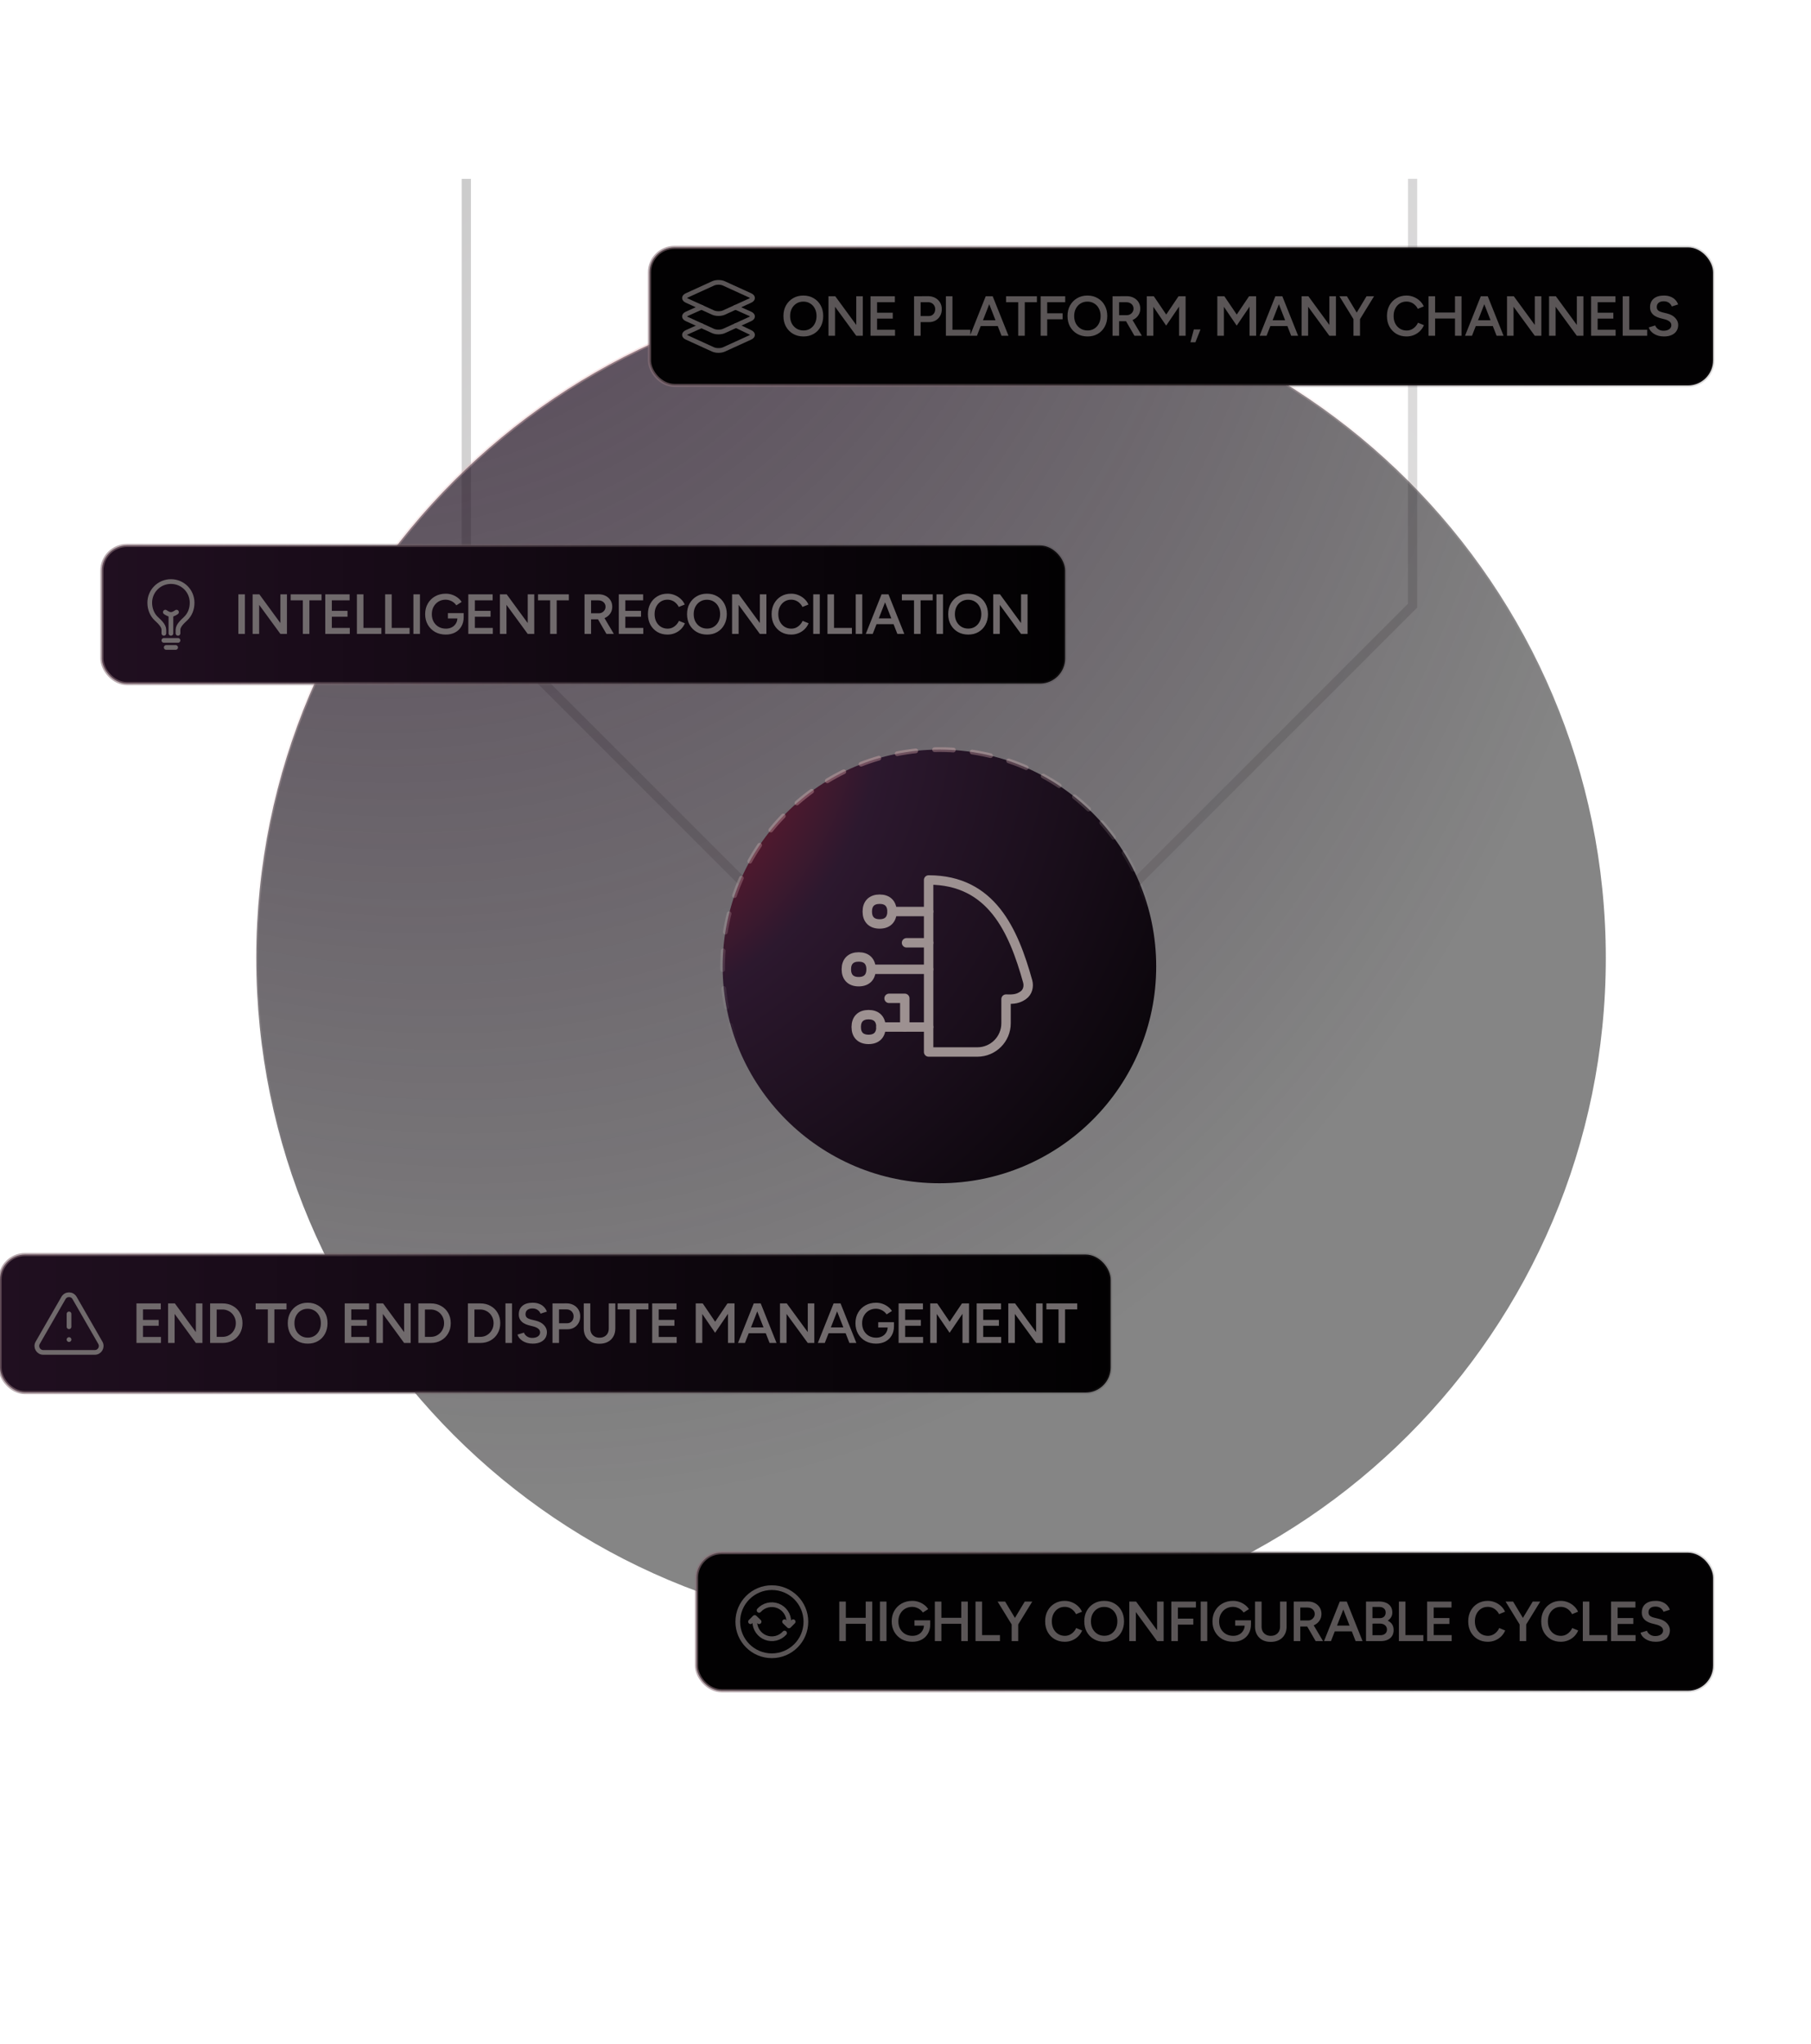 <svg width="327" height="369" viewBox="0 0 327 369" fill="none" xmlns="http://www.w3.org/2000/svg">
<g clip-path="url(#clip0_9915_10440)">
<g opacity="0.3">
<path opacity="0.8" d="M134.251 159.389L84.198 109.336L84.198 32.288" stroke="url(#paint0_linear_9915_10440)" stroke-width="1.665"/>
<path opacity="0.7" d="M204.645 159.749L255.061 109.332L255.061 32.283" stroke="url(#paint1_linear_9915_10440)" stroke-width="1.665"/>
</g>
<rect width="4.4" height="4.4" rx="2.2" transform="matrix(4.37108e-08 -1 -1 -4.3712e-08 87.21 241.131)" fill="#B8B8B8"/>
<g filter="url(#filter0_b_9915_10440)">
<path d="M289.949 172.95C289.949 240.239 235.402 294.787 168.114 294.787C100.826 294.787 46.279 240.239 46.279 172.95C46.279 105.661 100.826 51.113 168.114 51.113C235.402 51.113 289.949 105.661 289.949 172.95Z" fill="url(#paint2_radial_9915_10440)" fill-opacity="0.8" stroke="url(#paint3_radial_9915_10440)" stroke-width="0.56"/>
</g>
<ellipse cx="169.625" cy="174.461" rx="39.143" ry="39.143" fill="url(#paint4_radial_9915_10440)" stroke="url(#paint5_radial_9915_10440)" stroke-width="0.85" stroke-linecap="round" stroke-dasharray="3.4 3.4"/>
<g clip-path="url(#clip1_9915_10440)">
<path d="M181.654 184.729V180.359C183.13 180.421 183.87 180.284 184.759 179.668C185.553 179.117 185.817 178.077 185.557 177.146C183.012 168.048 179.062 158.854 167.675 158.854V189.909H176.475C179.335 189.909 181.654 187.59 181.654 184.729Z" stroke="#9D9191" stroke-width="1.7" stroke-linecap="round" stroke-linejoin="round"/>
<path d="M158.832 166.791C160.26 166.791 161.064 165.987 161.064 164.558C161.064 163.129 160.26 162.326 158.832 162.326C157.403 162.326 156.599 163.129 156.599 164.558C156.599 165.987 157.403 166.791 158.832 166.791Z" stroke="#9D9191" stroke-width="1.7" stroke-linecap="round" stroke-linejoin="round"/>
<path d="M155.051 177.216C156.48 177.216 157.283 176.412 157.283 174.983C157.283 173.554 156.48 172.75 155.051 172.75C153.622 172.75 152.818 173.554 152.818 174.983C152.818 176.412 153.622 177.216 155.051 177.216Z" stroke="#9D9191" stroke-width="1.7" stroke-linecap="round" stroke-linejoin="round"/>
<path d="M156.836 187.633C158.264 187.633 159.068 186.83 159.068 185.401C159.068 183.972 158.264 183.168 156.836 183.168C155.407 183.168 154.603 183.972 154.603 185.401C154.603 186.83 155.407 187.633 156.836 187.633Z" stroke="#9D9191" stroke-width="1.7" stroke-linecap="round" stroke-linejoin="round"/>
<path d="M161.066 164.552H167.675" stroke="#9D9191" stroke-width="1.7" stroke-linecap="round" stroke-linejoin="round"/>
<path d="M163.686 170.195H167.674" stroke="#9D9191" stroke-width="1.7" stroke-linecap="round" stroke-linejoin="round"/>
<path d="M163.371 185.406V180.223H160.534" stroke="#9D9191" stroke-width="1.7" stroke-linecap="round" stroke-linejoin="round"/>
<path d="M159.071 185.403H167.674" stroke="#9D9191" stroke-width="1.7" stroke-linecap="round" stroke-linejoin="round"/>
<path d="M157.285 174.983H167.675" stroke="#9D9191" stroke-width="1.7" stroke-linecap="round" stroke-linejoin="round"/>
</g>
<rect x="18.399" y="98.47" width="173.924" height="24.928" rx="4.532" fill="url(#paint6_linear_9915_10440)"/>
<rect x="18.399" y="98.47" width="173.924" height="24.928" rx="4.532" stroke="url(#paint7_linear_9915_10440)" stroke-opacity="0.6" stroke-width="0.567"/>
<g clip-path="url(#clip2_9915_10440)">
<path d="M32.138 114.332V113.695C32.138 112.925 32.975 112.196 33.519 111.677C34.285 110.944 34.687 109.961 34.687 108.809C34.687 106.684 32.995 104.984 30.863 104.984C30.361 104.983 29.863 105.081 29.398 105.273C28.934 105.464 28.512 105.746 28.156 106.101C27.801 106.457 27.519 106.879 27.327 107.343C27.136 107.808 27.038 108.306 27.039 108.809C27.039 109.92 27.459 110.97 28.208 111.677C28.748 112.187 29.589 112.917 29.589 113.695V114.332" stroke="#706A6C" stroke-width="0.85" stroke-linecap="round" stroke-linejoin="round"/>
<path d="M30.013 116.88H31.713" stroke="#706A6C" stroke-width="0.85" stroke-linecap="round" stroke-linejoin="round"/>
<path d="M29.588 115.605H32.138" stroke="#706A6C" stroke-width="0.85" stroke-linecap="round" stroke-linejoin="round"/>
<path d="M30.863 114.334V110.935" stroke="#706A6C" stroke-width="0.85" stroke-linecap="round" stroke-linejoin="round"/>
<path d="M31.872 110.507C31.872 110.507 31.301 110.932 30.863 110.932C30.425 110.932 29.854 110.507 29.854 110.507" stroke="#706A6C" stroke-width="0.85" stroke-linecap="round" stroke-linejoin="round"/>
</g>
<path d="M43.04 114.434V107.295H44.223V114.434H43.04ZM50.629 114.434L45.887 107.948L46.836 107.295L51.568 113.761L50.629 114.434ZM45.612 114.434V107.295H46.836L46.795 108.315V114.434H45.612ZM50.629 114.434V107.295H51.812V114.434H50.629ZM54.682 114.434V107.887H55.865V114.434H54.682ZM52.489 108.376V107.295H58.057V108.376H52.489ZM58.733 114.434V107.295H59.916V114.434H58.733ZM59.671 114.434V113.353H63.159V114.434H59.671ZM59.671 111.334V110.273H62.751V111.334H59.671ZM59.671 108.376V107.295H63.128V108.376H59.671ZM64.442 114.434V107.295H65.625V114.434H64.442ZM65.268 114.434V113.353H68.858V114.434H65.268ZM69.544 114.434V107.295H70.727V114.434H69.544ZM70.37 114.434V113.353H73.959V114.434H70.37ZM74.645 114.434V107.295H75.828V114.434H74.645ZM80.491 114.556C79.77 114.556 79.128 114.4 78.563 114.087C78.006 113.767 77.567 113.332 77.248 112.782C76.928 112.224 76.769 111.588 76.769 110.875C76.769 110.147 76.928 109.508 77.248 108.958C77.567 108.4 78.006 107.965 78.563 107.652C79.128 107.333 79.77 107.173 80.491 107.173C80.906 107.173 81.293 107.238 81.653 107.367C82.02 107.496 82.35 107.673 82.642 107.897C82.935 108.115 83.173 108.369 83.356 108.662L82.398 109.274C82.269 109.076 82.102 108.9 81.898 108.743C81.694 108.587 81.47 108.468 81.225 108.386C80.987 108.298 80.742 108.254 80.491 108.254C80.001 108.254 79.566 108.366 79.186 108.59C78.812 108.815 78.516 109.124 78.298 109.518C78.081 109.906 77.972 110.358 77.972 110.875C77.972 111.378 78.077 111.826 78.288 112.221C78.506 112.615 78.805 112.924 79.186 113.149C79.573 113.373 80.018 113.485 80.521 113.485C80.916 113.485 81.269 113.404 81.582 113.24C81.895 113.077 82.139 112.85 82.316 112.557C82.5 112.265 82.591 111.928 82.591 111.548L83.723 111.405C83.723 112.051 83.584 112.612 83.305 113.088C83.033 113.557 82.653 113.92 82.163 114.179C81.68 114.43 81.123 114.556 80.491 114.556ZM80.878 111.639V110.681H83.723V111.476L83.091 111.639H80.878ZM84.56 114.434V107.295H85.743V114.434H84.56ZM85.498 114.434V113.353H88.985V114.434H85.498ZM85.498 111.334V110.273H88.577V111.334H85.498ZM85.498 108.376V107.295H88.955V108.376H85.498ZM95.286 114.434L90.544 107.948L91.492 107.295L96.224 113.761L95.286 114.434ZM90.269 114.434V107.295H91.492L91.452 108.315V114.434H90.269ZM95.286 114.434V107.295H96.469V114.434H95.286ZM99.338 114.434V107.887H100.521V114.434H99.338ZM97.146 108.376V107.295H102.714V108.376H97.146ZM106.614 111.803V110.711H108.113C108.344 110.711 108.548 110.66 108.725 110.559C108.909 110.457 109.055 110.317 109.164 110.14C109.279 109.964 109.337 109.763 109.337 109.539C109.337 109.199 109.215 108.92 108.97 108.703C108.725 108.485 108.409 108.376 108.021 108.376H106.614V107.295L108.062 107.285C108.552 107.278 108.983 107.373 109.357 107.571C109.731 107.761 110.024 108.026 110.234 108.366C110.445 108.706 110.55 109.097 110.55 109.539C110.55 109.981 110.438 110.372 110.214 110.711C109.996 111.051 109.694 111.32 109.306 111.517C108.919 111.707 108.48 111.803 107.991 111.803H106.614ZM105.543 114.434V107.295H106.726V114.434H105.543ZM109.5 114.434L107.828 111.537L108.746 110.905L110.836 114.434H109.5ZM111.731 114.434V107.295H112.913V114.434H111.731ZM112.669 114.434V113.353H116.156V114.434H112.669ZM112.669 111.334V110.273H115.748V111.334H112.669ZM112.669 108.376V107.295H116.126V108.376H112.669ZM120.529 114.556C119.843 114.556 119.231 114.4 118.694 114.087C118.164 113.767 117.745 113.332 117.44 112.782C117.14 112.224 116.991 111.585 116.991 110.864C116.991 110.144 117.14 109.508 117.44 108.958C117.745 108.4 118.164 107.965 118.694 107.652C119.224 107.333 119.833 107.173 120.519 107.173C120.982 107.173 121.417 107.258 121.825 107.428C122.232 107.591 122.593 107.819 122.905 108.111C123.225 108.403 123.47 108.743 123.64 109.131L122.559 109.569C122.436 109.311 122.27 109.083 122.059 108.886C121.855 108.682 121.621 108.526 121.355 108.417C121.09 108.308 120.812 108.254 120.519 108.254C120.071 108.254 119.669 108.366 119.316 108.59C118.969 108.815 118.694 109.124 118.49 109.518C118.293 109.906 118.194 110.355 118.194 110.864C118.194 111.374 118.293 111.826 118.49 112.221C118.694 112.615 118.973 112.924 119.326 113.149C119.686 113.373 120.094 113.485 120.55 113.485C120.849 113.485 121.128 113.427 121.386 113.312C121.651 113.189 121.886 113.023 122.09 112.812C122.3 112.601 122.467 112.357 122.589 112.078L123.67 112.516C123.5 112.918 123.259 113.274 122.946 113.587C122.634 113.893 122.27 114.131 121.855 114.301C121.44 114.471 120.999 114.556 120.529 114.556ZM127.674 114.556C126.967 114.556 126.342 114.4 125.798 114.087C125.254 113.774 124.826 113.339 124.513 112.782C124.207 112.224 124.054 111.585 124.054 110.864C124.054 110.144 124.207 109.508 124.513 108.958C124.826 108.4 125.251 107.965 125.788 107.652C126.325 107.333 126.944 107.173 127.644 107.173C128.351 107.173 128.973 107.333 129.51 107.652C130.054 107.965 130.475 108.4 130.774 108.958C131.08 109.508 131.233 110.144 131.233 110.864C131.233 111.585 131.08 112.224 130.774 112.782C130.475 113.339 130.057 113.774 129.52 114.087C128.99 114.4 128.375 114.556 127.674 114.556ZM127.674 113.475C128.137 113.475 128.545 113.363 128.898 113.139C129.252 112.914 129.527 112.608 129.724 112.221C129.928 111.826 130.03 111.374 130.03 110.864C130.03 110.361 129.928 109.913 129.724 109.518C129.52 109.124 129.238 108.818 128.878 108.601C128.524 108.376 128.113 108.264 127.644 108.264C127.182 108.264 126.77 108.376 126.41 108.601C126.056 108.818 125.774 109.124 125.564 109.518C125.36 109.906 125.258 110.355 125.258 110.864C125.258 111.374 125.36 111.826 125.564 112.221C125.774 112.608 126.06 112.914 126.42 113.139C126.787 113.363 127.205 113.475 127.674 113.475ZM137.201 114.434L132.459 107.948L133.408 107.295L138.139 113.761L137.201 114.434ZM132.184 114.434V107.295H133.408L133.367 108.315V114.434H132.184ZM137.201 114.434V107.295H138.384V114.434H137.201ZM142.865 114.556C142.178 114.556 141.566 114.4 141.029 114.087C140.499 113.767 140.081 113.332 139.775 112.782C139.476 112.224 139.326 111.585 139.326 110.864C139.326 110.144 139.476 109.508 139.775 108.958C140.081 108.4 140.499 107.965 141.029 107.652C141.56 107.333 142.168 107.173 142.855 107.173C143.317 107.173 143.752 107.258 144.16 107.428C144.568 107.591 144.928 107.819 145.241 108.111C145.56 108.403 145.805 108.743 145.975 109.131L144.894 109.569C144.772 109.311 144.605 109.083 144.394 108.886C144.191 108.682 143.956 108.526 143.691 108.417C143.426 108.308 143.147 108.254 142.855 108.254C142.406 108.254 142.005 108.366 141.651 108.59C141.305 108.815 141.029 109.124 140.825 109.518C140.628 109.906 140.53 110.355 140.53 110.864C140.53 111.374 140.628 111.826 140.825 112.221C141.029 112.615 141.308 112.924 141.662 113.149C142.022 113.373 142.43 113.485 142.885 113.485C143.184 113.485 143.463 113.427 143.721 113.312C143.987 113.189 144.221 113.023 144.425 112.812C144.636 112.601 144.802 112.357 144.925 112.078L146.006 112.516C145.836 112.918 145.594 113.274 145.282 113.587C144.969 113.893 144.605 114.131 144.191 114.301C143.776 114.471 143.334 114.556 142.865 114.556ZM146.838 114.434V107.295H148.021V114.434H146.838ZM149.411 114.434V107.295H150.593V114.434H149.411ZM150.237 114.434V113.353H153.826V114.434H150.237ZM154.512 114.434V107.295H155.695V114.434H154.512ZM162.03 114.434L159.246 107.295H160.429L163.284 114.434H162.03ZM156.33 114.434L159.175 107.295H160.368L157.584 114.434H156.33ZM157.665 112.68V111.629H161.938V112.68H157.665ZM165.039 114.434V107.887H166.222V114.434H165.039ZM162.846 108.376V107.295H168.414V108.376H162.846ZM169.09 114.434V107.295H170.273V114.434H169.09ZM174.833 114.556C174.126 114.556 173.501 114.4 172.957 114.087C172.413 113.774 171.985 113.339 171.672 112.782C171.366 112.224 171.213 111.585 171.213 110.864C171.213 110.144 171.366 109.508 171.672 108.958C171.985 108.4 172.41 107.965 172.947 107.652C173.484 107.333 174.103 107.173 174.803 107.173C175.51 107.173 176.132 107.333 176.669 107.652C177.213 107.965 177.634 108.4 177.933 108.958C178.239 109.508 178.392 110.144 178.392 110.864C178.392 111.585 178.239 112.224 177.933 112.782C177.634 113.339 177.216 113.774 176.679 114.087C176.149 114.4 175.534 114.556 174.833 114.556ZM174.833 113.475C175.296 113.475 175.704 113.363 176.057 113.139C176.411 112.914 176.686 112.608 176.883 112.221C177.087 111.826 177.189 111.374 177.189 110.864C177.189 110.361 177.087 109.913 176.883 109.518C176.679 109.124 176.397 108.818 176.037 108.601C175.683 108.376 175.272 108.264 174.803 108.264C174.34 108.264 173.929 108.376 173.569 108.601C173.215 108.818 172.933 109.124 172.722 109.518C172.518 109.906 172.417 110.355 172.417 110.864C172.417 111.374 172.518 111.826 172.722 112.221C172.933 112.608 173.219 112.914 173.579 113.139C173.946 113.363 174.364 113.475 174.833 113.475ZM184.36 114.434L179.618 107.948L180.566 107.295L185.298 113.761L184.36 114.434ZM179.343 114.434V107.295H180.566L180.526 108.315V114.434H179.343ZM184.36 114.434V107.295H185.543V114.434H184.36Z" fill="#706A6C"/>
<rect y="226.469" width="200.551" height="24.928" rx="4.532" fill="url(#paint8_linear_9915_10440)"/>
<rect y="226.469" width="200.551" height="24.928" rx="4.532" stroke="url(#paint9_linear_9915_10440)" stroke-opacity="0.6" stroke-width="0.567"/>
<path d="M17.116 244.139H7.81C6.92 244.139 6.363 243.176 6.807 242.405L11.46 234.312C11.905 233.538 13.021 233.538 13.466 234.312L18.12 242.405C18.563 243.176 18.006 244.139 17.116 244.139Z" stroke="#706A6C" stroke-width="0.85" stroke-linecap="round"/>
<path d="M12.463 237.192V239.507" stroke="#706A6C" stroke-width="0.85" stroke-linecap="round"/>
<path d="M12.463 241.824L12.466 241.821" stroke="#706A6C" stroke-width="0.85" stroke-linecap="round" stroke-linejoin="round"/>
<path d="M24.641 242.433V235.295H25.823V242.433H24.641ZM25.579 242.433V241.352H29.066V242.433H25.579ZM25.579 239.333V238.273H28.658V239.333H25.579ZM25.579 236.376V235.295H29.036V236.376H25.579ZM35.367 242.433L30.625 235.947L31.573 235.295L36.305 241.76L35.367 242.433ZM30.35 242.433V235.295H31.573L31.532 236.315V242.433H30.35ZM35.367 242.433V235.295H36.55V242.433H35.367ZM40.184 242.433V241.332C40.517 241.332 40.83 241.271 41.123 241.148C41.415 241.019 41.67 240.842 41.887 240.618C42.105 240.394 42.275 240.132 42.397 239.833C42.52 239.534 42.581 239.211 42.581 238.864C42.581 238.517 42.52 238.194 42.397 237.895C42.275 237.596 42.105 237.334 41.887 237.11C41.67 236.886 41.415 236.712 41.123 236.59C40.83 236.461 40.517 236.396 40.184 236.396V235.295C40.885 235.295 41.503 235.448 42.04 235.754C42.584 236.053 43.009 236.471 43.315 237.008C43.628 237.545 43.784 238.164 43.784 238.864C43.784 239.557 43.628 240.173 43.315 240.71C43.009 241.247 42.584 241.668 42.04 241.974C41.503 242.28 40.885 242.433 40.184 242.433ZM38.706 242.433V241.332H40.184V242.433H38.706ZM37.941 242.433V235.295H39.124V242.433H37.941ZM38.706 236.396V235.295H40.184V236.396H38.706ZM48.358 242.433V235.886H49.541V242.433H48.358ZM46.165 236.376V235.295H51.733V236.376H46.165ZM55.581 242.555C54.873 242.555 54.248 242.399 53.704 242.086C53.16 241.774 52.732 241.339 52.419 240.781C52.113 240.224 51.96 239.585 51.96 238.864C51.96 238.143 52.113 237.508 52.419 236.957C52.732 236.4 53.157 235.964 53.694 235.652C54.231 235.332 54.85 235.172 55.55 235.172C56.257 235.172 56.879 235.332 57.416 235.652C57.96 235.964 58.381 236.4 58.681 236.957C58.986 237.508 59.139 238.143 59.139 238.864C59.139 239.585 58.986 240.224 58.681 240.781C58.381 241.339 57.963 241.774 57.426 242.086C56.896 242.399 56.281 242.555 55.581 242.555ZM55.581 241.475C56.043 241.475 56.451 241.362 56.804 241.138C57.158 240.914 57.433 240.608 57.63 240.22C57.834 239.826 57.936 239.374 57.936 238.864C57.936 238.361 57.834 237.912 57.63 237.518C57.426 237.124 57.144 236.818 56.784 236.6C56.43 236.376 56.019 236.264 55.55 236.264C55.088 236.264 54.676 236.376 54.316 236.6C53.962 236.818 53.68 237.124 53.47 237.518C53.266 237.905 53.164 238.354 53.164 238.864C53.164 239.374 53.266 239.826 53.47 240.22C53.68 240.608 53.966 240.914 54.326 241.138C54.693 241.362 55.111 241.475 55.581 241.475ZM62.244 242.433V235.295H63.427V242.433H62.244ZM63.182 242.433V241.352H66.669V242.433H63.182ZM63.182 239.333V238.273H66.261V239.333H63.182ZM63.182 236.376V235.295H66.639V236.376H63.182ZM72.97 242.433L68.228 235.947L69.176 235.295L73.908 241.76L72.97 242.433ZM67.953 242.433V235.295H69.176L69.136 236.315V242.433H67.953ZM72.97 242.433V235.295H74.153V242.433H72.97ZM77.787 242.433V241.332C78.121 241.332 78.433 241.271 78.726 241.148C79.018 241.019 79.273 240.842 79.49 240.618C79.708 240.394 79.878 240.132 80 239.833C80.123 239.534 80.184 239.211 80.184 238.864C80.184 238.517 80.123 238.194 80 237.895C79.878 237.596 79.708 237.334 79.49 237.11C79.273 236.886 79.018 236.712 78.726 236.59C78.433 236.461 78.121 236.396 77.787 236.396V235.295C78.488 235.295 79.106 235.448 79.643 235.754C80.187 236.053 80.612 236.471 80.918 237.008C81.231 237.545 81.387 238.164 81.387 238.864C81.387 239.557 81.231 240.173 80.918 240.71C80.612 241.247 80.187 241.668 79.643 241.974C79.106 242.28 78.488 242.433 77.787 242.433ZM76.309 242.433V241.332H77.787V242.433H76.309ZM75.544 242.433V235.295H76.727V242.433H75.544ZM76.309 236.396V235.295H77.787V236.396H76.309ZM86.726 242.433V241.332C87.059 241.332 87.372 241.271 87.664 241.148C87.956 241.019 88.211 240.842 88.429 240.618C88.646 240.394 88.816 240.132 88.939 239.833C89.061 239.534 89.122 239.211 89.122 238.864C89.122 238.517 89.061 238.194 88.939 237.895C88.816 237.596 88.646 237.334 88.429 237.11C88.211 236.886 87.956 236.712 87.664 236.59C87.372 236.461 87.059 236.396 86.726 236.396V235.295C87.426 235.295 88.045 235.448 88.582 235.754C89.126 236.053 89.55 236.471 89.856 237.008C90.169 237.545 90.326 238.164 90.326 238.864C90.326 239.557 90.169 240.173 89.856 240.71C89.55 241.247 89.126 241.668 88.582 241.974C88.045 242.28 87.426 242.433 86.726 242.433ZM85.247 242.433V241.332H86.726V242.433H85.247ZM84.482 242.433V235.295H85.665V242.433H84.482ZM85.247 236.396V235.295H86.726V236.396H85.247ZM91.267 242.433V235.295H92.45V242.433H91.267ZM96.184 242.555C95.811 242.555 95.467 242.511 95.154 242.423C94.849 242.335 94.577 242.212 94.339 242.056C94.108 241.899 93.914 241.726 93.757 241.536C93.608 241.339 93.502 241.135 93.441 240.924L94.604 240.567C94.692 240.818 94.866 241.039 95.124 241.23C95.382 241.42 95.702 241.519 96.082 241.526C96.524 241.526 96.874 241.434 97.133 241.25C97.391 241.067 97.52 240.825 97.52 240.526C97.52 240.254 97.412 240.033 97.194 239.863C96.976 239.687 96.684 239.551 96.317 239.455L95.44 239.231C95.107 239.143 94.804 239.014 94.532 238.844C94.267 238.674 94.056 238.459 93.9 238.201C93.751 237.943 93.676 237.637 93.676 237.283C93.676 236.617 93.893 236.1 94.329 235.733C94.764 235.359 95.386 235.172 96.195 235.172C96.65 235.172 97.048 235.244 97.388 235.387C97.734 235.523 98.02 235.713 98.244 235.958C98.469 236.196 98.635 236.468 98.744 236.773L97.602 237.141C97.5 236.869 97.323 236.644 97.072 236.468C96.82 236.291 96.507 236.202 96.133 236.202C95.746 236.202 95.44 236.294 95.216 236.478C94.998 236.661 94.889 236.916 94.889 237.243C94.889 237.508 94.974 237.715 95.144 237.865C95.321 238.007 95.559 238.116 95.858 238.191L96.735 238.405C97.374 238.561 97.87 238.83 98.224 239.211C98.578 239.591 98.754 240.013 98.754 240.475C98.754 240.883 98.656 241.243 98.459 241.556C98.261 241.869 97.969 242.114 97.582 242.29C97.201 242.467 96.735 242.555 96.184 242.555ZM100.828 239.965V238.874H102.409C102.748 238.874 103.027 238.759 103.245 238.527C103.462 238.296 103.571 237.997 103.571 237.63C103.571 237.379 103.513 237.161 103.398 236.977C103.289 236.787 103.136 236.637 102.939 236.529C102.742 236.42 102.514 236.369 102.256 236.376H100.828V235.295L102.276 235.285C102.765 235.285 103.197 235.387 103.571 235.591C103.945 235.788 104.237 236.063 104.448 236.417C104.659 236.763 104.764 237.168 104.764 237.63C104.764 238.079 104.666 238.48 104.468 238.833C104.271 239.187 103.996 239.466 103.642 239.67C103.296 239.867 102.891 239.965 102.429 239.965H100.828ZM99.757 242.433V235.295H100.94V242.433H99.757ZM108.229 242.576C107.665 242.576 107.168 242.464 106.74 242.239C106.318 242.008 105.989 241.685 105.751 241.271C105.52 240.856 105.404 240.373 105.404 239.823H106.587C106.587 240.156 106.655 240.448 106.791 240.7C106.934 240.944 107.131 241.138 107.382 241.281C107.634 241.417 107.923 241.485 108.249 241.485C108.582 241.485 108.875 241.417 109.126 241.281C109.385 241.138 109.582 240.944 109.718 240.7C109.854 240.448 109.922 240.156 109.922 239.823H111.104C111.104 240.373 110.986 240.856 110.748 241.271C110.516 241.685 110.183 242.008 109.748 242.239C109.32 242.464 108.813 242.576 108.229 242.576ZM105.404 239.823V235.295H106.587V239.823H105.404ZM109.922 239.823V235.295H111.104V239.823H109.922ZM113.709 242.433V235.886H114.892V242.433H113.709ZM111.517 236.376V235.295H117.085V236.376H111.517ZM117.761 242.433V235.295H118.944V242.433H117.761ZM118.699 242.433V241.352H122.186V242.433H118.699ZM118.699 239.333V238.273H121.778V239.333H118.699ZM118.699 236.376V235.295H122.156V236.376H118.699ZM129.121 240.598L125.715 235.601L126.246 235.407L126.888 235.295L129.723 239.476L129.121 240.598ZM125.624 242.433V235.295H126.806V242.433H125.624ZM129.121 240.598L128.54 239.476L131.355 235.295L132.007 235.407L132.527 235.58L129.121 240.598ZM131.446 242.433V235.295H132.629V242.433H131.446ZM138.957 242.433L136.173 235.295H137.356L140.212 242.433H138.957ZM133.257 242.433L136.102 235.295H137.295L134.511 242.433H133.257ZM134.593 240.679V239.629H138.865V240.679H134.593ZM145.853 242.433L141.111 235.947L142.06 235.295L146.791 241.76L145.853 242.433ZM140.836 242.433V235.295H142.06L142.019 236.315V242.433H140.836ZM145.853 242.433V235.295H147.036V242.433H145.853ZM153.373 242.433L150.589 235.295H151.772L154.627 242.433H153.373ZM147.672 242.433L150.518 235.295H151.711L148.927 242.433H147.672ZM149.008 240.679V239.629H153.281V240.679H149.008ZM158.186 242.555C157.466 242.555 156.823 242.399 156.259 242.086C155.701 241.767 155.263 241.332 154.943 240.781C154.624 240.224 154.464 239.588 154.464 238.874C154.464 238.147 154.624 237.508 154.943 236.957C155.263 236.4 155.701 235.964 156.259 235.652C156.823 235.332 157.466 235.172 158.186 235.172C158.601 235.172 158.988 235.237 159.349 235.366C159.716 235.495 160.046 235.672 160.338 235.896C160.63 236.114 160.868 236.369 161.052 236.661L160.093 237.273C159.964 237.076 159.797 236.899 159.593 236.743C159.39 236.587 159.165 236.468 158.92 236.386C158.683 236.298 158.438 236.253 158.186 236.253C157.697 236.253 157.262 236.366 156.881 236.59C156.507 236.814 156.211 237.124 155.994 237.518C155.776 237.905 155.667 238.357 155.667 238.874C155.667 239.377 155.773 239.826 155.984 240.22C156.201 240.615 156.5 240.924 156.881 241.148C157.268 241.373 157.714 241.485 158.217 241.485C158.611 241.485 158.965 241.403 159.277 241.24C159.59 241.077 159.835 240.849 160.012 240.557C160.195 240.264 160.287 239.928 160.287 239.547L161.419 239.404C161.419 240.05 161.279 240.611 161.001 241.087C160.729 241.556 160.348 241.92 159.859 242.178C159.376 242.43 158.818 242.555 158.186 242.555ZM158.574 239.639V238.68H161.419V239.476L160.787 239.639H158.574ZM162.255 242.433V235.295H163.438V242.433H162.255ZM163.193 242.433V241.352H166.681V242.433H163.193ZM163.193 239.333V238.273H166.273V239.333H163.193ZM163.193 236.376V235.295H166.65V236.376H163.193ZM171.462 240.598L168.056 235.601L168.586 235.407L169.229 235.295L172.064 239.476L171.462 240.598ZM167.964 242.433V235.295H169.147V242.433H167.964ZM171.462 240.598L170.881 239.476L173.695 235.295L174.348 235.407L174.868 235.58L171.462 240.598ZM173.787 242.433V235.295H174.97V242.433H173.787ZM176.352 242.433V235.295H177.535V242.433H176.352ZM177.29 242.433V241.352H180.778V242.433H177.29ZM177.29 239.333V238.273H180.37V239.333H177.29ZM177.29 236.376V235.295H180.747V236.376H177.29ZM187.078 242.433L182.336 235.947L183.285 235.295L188.016 241.76L187.078 242.433ZM182.061 242.433V235.295H183.285L183.244 236.315V242.433H182.061ZM187.078 242.433V235.295H188.261V242.433H187.078ZM191.131 242.433V235.886H192.314V242.433H191.131ZM188.938 236.376V235.295H194.506V236.376H188.938Z" fill="#706A6C"/>
<rect x="117.271" y="44.652" width="192.053" height="24.928" rx="4.532" fill="#020102"/>
<rect x="117.271" y="44.652" width="192.053" height="24.928" rx="4.532" stroke="url(#paint10_linear_9915_10440)" stroke-opacity="0.6" stroke-width="0.567"/>
<g opacity="0.8">
<g clip-path="url(#clip3_9915_10440)">
<path d="M135.458 53.329L130.675 51.148C130.157 50.911 129.308 50.911 128.789 51.148L124.009 53.329C123.446 53.585 123.446 54.004 124.009 54.261L128.749 56.422C129.29 56.669 130.18 56.669 130.721 56.422L135.461 54.261C136.022 54.004 136.022 53.585 135.458 53.329Z" stroke="#706A6C" stroke-width="0.85" stroke-linecap="round" stroke-linejoin="round"/>
<path d="M126.658 58.799L124.009 59.987C123.446 60.244 123.446 60.663 124.009 60.919L128.749 63.081C129.29 63.327 130.18 63.327 130.721 63.081L135.461 60.919C136.024 60.663 136.024 60.244 135.461 59.987L132.901 58.755" stroke="#706A6C" stroke-width="0.85" stroke-linecap="round" stroke-linejoin="round"/>
<path d="M126.659 55.466L124.007 56.656C123.443 56.913 123.443 57.332 124.007 57.588L128.747 59.75C129.287 59.996 130.178 59.996 130.719 59.75L135.458 57.588C136.025 57.332 136.025 56.913 135.462 56.656L132.807 55.466" stroke="#706A6C" stroke-width="0.85" stroke-linecap="round" stroke-linejoin="round"/>
</g>
<path d="M145.083 60.739C144.376 60.739 143.75 60.582 143.206 60.27C142.662 59.957 142.234 59.522 141.921 58.964C141.615 58.407 141.462 57.768 141.462 57.047C141.462 56.326 141.615 55.691 141.921 55.14C142.234 54.583 142.659 54.148 143.196 53.835C143.733 53.515 144.352 53.355 145.052 53.355C145.759 53.355 146.381 53.515 146.918 53.835C147.462 54.148 147.883 54.583 148.183 55.14C148.489 55.691 148.641 56.326 148.641 57.047C148.641 57.768 148.489 58.407 148.183 58.964C147.883 59.522 147.465 59.957 146.928 60.27C146.398 60.582 145.783 60.739 145.083 60.739ZM145.083 59.658C145.545 59.658 145.953 59.545 146.306 59.321C146.66 59.097 146.935 58.791 147.132 58.403C147.336 58.009 147.438 57.557 147.438 57.047C147.438 56.544 147.336 56.095 147.132 55.701C146.928 55.307 146.646 55.001 146.286 54.783C145.932 54.559 145.521 54.447 145.052 54.447C144.59 54.447 144.178 54.559 143.818 54.783C143.465 55.001 143.182 55.307 142.972 55.701C142.768 56.089 142.666 56.537 142.666 57.047C142.666 57.557 142.768 58.009 142.972 58.403C143.182 58.791 143.468 59.097 143.828 59.321C144.195 59.545 144.613 59.658 145.083 59.658ZM154.609 60.616L149.867 54.131L150.816 53.478L155.547 59.943L154.609 60.616ZM149.592 60.616V53.478H150.816L150.775 54.498V60.616H149.592ZM154.609 60.616V53.478H155.792V60.616H154.609ZM157.183 60.616V53.478H158.366V60.616H157.183ZM158.121 60.616V59.535H161.609V60.616H158.121ZM158.121 57.516V56.456H161.201V57.516H158.121ZM158.121 54.559V53.478H161.578V54.559H158.121ZM166.117 58.148V57.057H167.697C168.037 57.057 168.316 56.942 168.534 56.711C168.751 56.479 168.86 56.18 168.86 55.813C168.86 55.562 168.802 55.344 168.687 55.16C168.578 54.97 168.425 54.821 168.228 54.712C168.03 54.603 167.803 54.552 167.544 54.559H166.117V53.478L167.565 53.468C168.054 53.468 168.486 53.57 168.86 53.774C169.234 53.971 169.526 54.246 169.737 54.6C169.948 54.946 170.053 55.351 170.053 55.813C170.053 56.262 169.954 56.663 169.757 57.017C169.56 57.37 169.285 57.649 168.931 57.853C168.585 58.05 168.18 58.148 167.718 58.148H166.117ZM165.046 60.616V53.478H166.229V60.616H165.046ZM170.795 60.616V53.478H171.978V60.616H170.795ZM171.621 60.616V59.535H175.21V60.616H171.621ZM180.842 60.616L178.058 53.478H179.241L182.097 60.616H180.842ZM175.142 60.616L177.987 53.478H179.18L176.396 60.616H175.142ZM176.478 58.862V57.812H180.75V58.862H176.478ZM183.851 60.616V54.069H185.034V60.616H183.851ZM181.658 54.559V53.478H187.226V54.559H181.658ZM187.902 60.616V53.478H189.085V60.616H187.902ZM188.881 57.639V56.558H191.869V57.639H188.881ZM188.881 54.559V53.478H192.338V54.559H188.881ZM196.374 60.739C195.667 60.739 195.042 60.582 194.498 60.27C193.954 59.957 193.526 59.522 193.213 58.964C192.907 58.407 192.754 57.768 192.754 57.047C192.754 56.326 192.907 55.691 193.213 55.14C193.526 54.583 193.951 54.148 194.488 53.835C195.025 53.515 195.643 53.355 196.344 53.355C197.051 53.355 197.673 53.515 198.21 53.835C198.754 54.148 199.175 54.583 199.474 55.14C199.78 55.691 199.933 56.326 199.933 57.047C199.933 57.768 199.78 58.407 199.474 58.964C199.175 59.522 198.757 59.957 198.22 60.27C197.69 60.582 197.075 60.739 196.374 60.739ZM196.374 59.658C196.837 59.658 197.244 59.545 197.598 59.321C197.951 59.097 198.227 58.791 198.424 58.403C198.628 58.009 198.73 57.557 198.73 57.047C198.73 56.544 198.628 56.095 198.424 55.701C198.22 55.307 197.938 55.001 197.578 54.783C197.224 54.559 196.813 54.447 196.344 54.447C195.881 54.447 195.47 54.559 195.11 54.783C194.756 55.001 194.474 55.307 194.263 55.701C194.059 56.089 193.957 56.537 193.957 57.047C193.957 57.557 194.059 58.009 194.263 58.403C194.474 58.791 194.76 59.097 195.12 59.321C195.487 59.545 195.905 59.658 196.374 59.658ZM201.954 57.985V56.894H203.453C203.685 56.894 203.889 56.843 204.065 56.741C204.249 56.639 204.395 56.5 204.504 56.323C204.619 56.146 204.677 55.946 204.677 55.721C204.677 55.382 204.555 55.103 204.31 54.885C204.065 54.668 203.749 54.559 203.362 54.559H201.954V53.478L203.402 53.468C203.892 53.461 204.324 53.556 204.698 53.753C205.071 53.944 205.364 54.209 205.575 54.549C205.785 54.889 205.891 55.279 205.891 55.721C205.891 56.163 205.778 56.554 205.554 56.894C205.337 57.234 205.034 57.503 204.647 57.7C204.259 57.89 203.821 57.985 203.331 57.985H201.954ZM200.884 60.616V53.478H202.067V60.616H200.884ZM204.84 60.616L203.168 57.72L204.086 57.088L206.176 60.616H204.84ZM210.568 58.781L207.162 53.784L207.693 53.59L208.335 53.478L211.17 57.659L210.568 58.781ZM207.071 60.616V53.478H208.254V60.616H207.071ZM210.568 58.781L209.987 57.659L212.802 53.478L213.454 53.59L213.974 53.764L210.568 58.781ZM212.894 60.616V53.478H214.076V60.616H212.894ZM214.949 61.789L215.561 59.474H216.764L215.846 61.789H214.949ZM223.304 58.781L219.898 53.784L220.428 53.59L221.071 53.478L223.906 57.659L223.304 58.781ZM219.806 60.616V53.478H220.989V60.616H219.806ZM223.304 58.781L222.723 57.659L225.537 53.478L226.19 53.59L226.71 53.764L223.304 58.781ZM225.629 60.616V53.478H226.812V60.616H225.629ZM233.14 60.616L230.356 53.478H231.539L234.394 60.616H233.14ZM227.439 60.616L230.285 53.478H231.478L228.694 60.616H227.439ZM228.775 58.862V57.812H233.048V58.862H228.775ZM240.036 60.616L235.294 54.131L236.242 53.478L240.974 59.943L240.036 60.616ZM235.018 60.616V53.478H236.242L236.201 54.498V60.616H235.018ZM240.036 60.616V53.478H241.219V60.616H240.036ZM245.536 57.659L244.445 57.312L246.75 53.478H248.106L245.536 57.659ZM244.384 60.616V57.19H245.567V60.616H244.384ZM244.415 57.659L241.845 53.478H243.201L245.506 57.312L244.415 57.659ZM253.971 60.739C253.284 60.739 252.672 60.582 252.135 60.27C251.605 59.95 251.187 59.515 250.881 58.964C250.582 58.407 250.432 57.768 250.432 57.047C250.432 56.326 250.582 55.691 250.881 55.14C251.187 54.583 251.605 54.148 252.135 53.835C252.665 53.515 253.274 53.355 253.96 53.355C254.423 53.355 254.858 53.441 255.266 53.611C255.674 53.774 256.034 54.001 256.347 54.294C256.666 54.586 256.911 54.926 257.081 55.313L256 55.752C255.878 55.494 255.711 55.266 255.5 55.069C255.296 54.865 255.062 54.708 254.797 54.6C254.532 54.491 254.253 54.437 253.96 54.437C253.512 54.437 253.111 54.549 252.757 54.773C252.41 54.997 252.135 55.307 251.931 55.701C251.734 56.089 251.635 56.537 251.635 57.047C251.635 57.557 251.734 58.009 251.931 58.403C252.135 58.798 252.414 59.107 252.767 59.331C253.128 59.556 253.536 59.668 253.991 59.668C254.29 59.668 254.569 59.61 254.827 59.495C255.092 59.372 255.327 59.206 255.531 58.995C255.742 58.784 255.908 58.539 256.031 58.261L257.111 58.699C256.942 59.1 256.7 59.457 256.387 59.77C256.075 60.076 255.711 60.314 255.296 60.484C254.882 60.654 254.44 60.739 253.971 60.739ZM262.717 60.616V53.478H263.9V60.616H262.717ZM257.944 60.616V53.478H259.127V60.616H257.944ZM258.872 57.496V56.415H263.196V57.496H258.872ZM270.232 60.616L267.448 53.478H268.631L271.487 60.616H270.232ZM264.532 60.616L267.377 53.478H268.57L265.786 60.616H264.532ZM265.868 58.862V57.812H270.14V58.862H265.868ZM277.128 60.616L272.386 54.131L273.335 53.478L278.066 59.943L277.128 60.616ZM272.111 60.616V53.478H273.335L273.294 54.498V60.616H272.111ZM277.128 60.616V53.478H278.311V60.616H277.128ZM284.719 60.616L279.977 54.131L280.926 53.478L285.657 59.943L284.719 60.616ZM279.702 60.616V53.478H280.926L280.885 54.498V60.616H279.702ZM284.719 60.616V53.478H285.902V60.616H284.719ZM287.293 60.616V53.478H288.476V60.616H287.293ZM288.231 60.616V59.535H291.719V60.616H288.231ZM288.231 57.516V56.456H291.311V57.516H288.231ZM288.231 54.559V53.478H291.688V54.559H288.231ZM293.002 60.616V53.478H294.185V60.616H293.002ZM293.828 60.616V59.535H297.418V60.616H293.828ZM300.449 60.739C300.075 60.739 299.732 60.694 299.419 60.606C299.113 60.518 298.841 60.395 298.604 60.239C298.372 60.083 298.179 59.909 298.022 59.719C297.873 59.522 297.767 59.318 297.706 59.107L298.869 58.75C298.957 59.002 299.13 59.222 299.389 59.413C299.647 59.603 299.967 59.702 300.347 59.709C300.789 59.709 301.139 59.617 301.398 59.433C301.656 59.25 301.785 59.008 301.785 58.709C301.785 58.437 301.676 58.216 301.459 58.046C301.241 57.87 300.949 57.734 300.582 57.639L299.705 57.414C299.372 57.326 299.069 57.197 298.797 57.027C298.532 56.857 298.321 56.643 298.165 56.384C298.015 56.126 297.941 55.82 297.941 55.466C297.941 54.8 298.158 54.283 298.593 53.916C299.028 53.542 299.65 53.355 300.459 53.355C300.915 53.355 301.313 53.427 301.653 53.57C301.999 53.706 302.285 53.896 302.509 54.141C302.734 54.379 302.9 54.651 303.009 54.957L301.867 55.324C301.765 55.052 301.588 54.827 301.336 54.651C301.085 54.474 300.772 54.386 300.398 54.386C300.011 54.386 299.705 54.477 299.481 54.661C299.263 54.844 299.154 55.099 299.154 55.426C299.154 55.691 299.239 55.898 299.409 56.048C299.586 56.191 299.824 56.299 300.123 56.374L301 56.588C301.639 56.745 302.135 57.013 302.489 57.394C302.842 57.775 303.019 58.196 303.019 58.658C303.019 59.066 302.92 59.426 302.723 59.739C302.526 60.052 302.234 60.297 301.846 60.473C301.466 60.65 301 60.739 300.449 60.739Z" fill="#706A6C"/>
</g>
<rect x="125.769" y="280.29" width="183.555" height="24.928" rx="4.532" fill="#020102"/>
<rect x="125.769" y="280.29" width="183.555" height="24.928" rx="4.532" stroke="url(#paint11_linear_9915_10440)" stroke-opacity="0.6" stroke-width="0.567"/>
<g opacity="0.8">
<g clip-path="url(#clip4_9915_10440)">
<path d="M145.515 292.753C145.515 289.358 142.76 286.603 139.365 286.603C135.97 286.603 133.215 289.358 133.215 292.753C133.215 296.148 135.97 298.903 139.365 298.903C142.76 298.903 145.515 296.148 145.515 292.753Z" stroke="#706A6C" stroke-width="0.85" stroke-miterlimit="10"/>
<path d="M142.434 293.262V292.749C142.432 292.127 142.241 291.519 141.887 291.007C141.533 290.495 141.032 290.103 140.45 289.881C139.869 289.66 139.233 289.62 138.628 289.766C138.023 289.913 137.477 290.24 137.062 290.703M136.286 292.246V292.759C136.289 293.382 136.48 293.99 136.834 294.502C137.189 295.015 137.691 295.407 138.273 295.629C138.856 295.85 139.492 295.89 140.097 295.742C140.703 295.595 141.249 295.268 141.665 294.803" stroke="#706A6C" stroke-width="0.85" stroke-linecap="round" stroke-linejoin="round"/>
<path d="M135.517 292.753L136.273 291.997L137.063 292.753" stroke="#706A6C" stroke-width="0.85" stroke-linecap="round" stroke-linejoin="round"/>
<path d="M143.213 292.751L142.457 293.507L141.667 292.751" stroke="#706A6C" stroke-width="0.85" stroke-linecap="round" stroke-linejoin="round"/>
</g>
<path d="M156.315 296.254V289.116H157.498V296.254H156.315ZM151.542 296.254V289.116H152.725V296.254H151.542ZM152.47 293.133V292.053H156.794V293.133H152.47ZM158.884 296.254V289.116H160.067V296.254H158.884ZM164.73 296.376C164.009 296.376 163.367 296.22 162.803 295.907C162.245 295.588 161.807 295.153 161.487 294.602C161.168 294.044 161.008 293.409 161.008 292.695C161.008 291.968 161.168 291.328 161.487 290.778C161.807 290.22 162.245 289.785 162.803 289.473C163.367 289.153 164.009 288.993 164.73 288.993C165.145 288.993 165.532 289.058 165.892 289.187C166.26 289.316 166.589 289.493 166.882 289.717C167.174 289.935 167.412 290.19 167.595 290.482L166.637 291.094C166.508 290.897 166.341 290.72 166.137 290.564C165.933 290.407 165.709 290.288 165.464 290.207C165.226 290.118 164.981 290.074 164.73 290.074C164.24 290.074 163.805 290.186 163.425 290.411C163.051 290.635 162.755 290.944 162.537 291.339C162.32 291.726 162.211 292.178 162.211 292.695C162.211 293.198 162.317 293.647 162.527 294.041C162.745 294.435 163.044 294.745 163.425 294.969C163.812 295.193 164.257 295.306 164.761 295.306C165.155 295.306 165.508 295.224 165.821 295.061C166.134 294.898 166.379 294.67 166.555 294.378C166.739 294.085 166.831 293.749 166.831 293.368L167.963 293.225C167.963 293.871 167.823 294.432 167.544 294.908C167.273 295.377 166.892 295.741 166.402 295.999C165.92 296.251 165.362 296.376 164.73 296.376ZM165.117 293.46V292.501H167.963V293.297L167.33 293.46H165.117ZM173.571 296.254V289.116H174.754V296.254H173.571ZM168.799 296.254V289.116H169.982V296.254H168.799ZM169.727 293.133V292.053H174.051V293.133H169.727ZM176.141 296.254V289.116H177.324V296.254H176.141ZM176.967 296.254V295.173H180.557V296.254H176.967ZM183.821 293.297L182.73 292.95L185.034 289.116H186.391L183.821 293.297ZM182.668 296.254V292.828H183.851V296.254H182.668ZM182.699 293.297L180.129 289.116H181.485L183.79 292.95L182.699 293.297ZM192.255 296.376C191.568 296.376 190.957 296.22 190.42 295.907C189.889 295.588 189.471 295.153 189.165 294.602C188.866 294.044 188.717 293.405 188.717 292.685C188.717 291.964 188.866 291.328 189.165 290.778C189.471 290.22 189.889 289.785 190.42 289.473C190.95 289.153 191.558 288.993 192.245 288.993C192.707 288.993 193.142 289.078 193.55 289.248C193.958 289.411 194.318 289.639 194.631 289.931C194.951 290.224 195.195 290.564 195.365 290.951L194.284 291.39C194.162 291.131 193.995 290.904 193.785 290.706C193.581 290.502 193.346 290.346 193.081 290.237C192.816 290.129 192.537 290.074 192.245 290.074C191.796 290.074 191.395 290.186 191.042 290.411C190.695 290.635 190.42 290.944 190.216 291.339C190.018 291.726 189.92 292.175 189.92 292.685C189.92 293.195 190.018 293.647 190.216 294.041C190.42 294.435 190.698 294.745 191.052 294.969C191.412 295.193 191.82 295.306 192.275 295.306C192.575 295.306 192.853 295.248 193.112 295.132C193.377 295.01 193.611 294.843 193.815 294.632C194.026 294.422 194.193 294.177 194.315 293.898L195.396 294.337C195.226 294.738 194.985 295.095 194.672 295.408C194.359 295.713 193.995 295.951 193.581 296.121C193.166 296.291 192.724 296.376 192.255 296.376ZM199.4 296.376C198.693 296.376 198.068 296.22 197.524 295.907C196.98 295.594 196.552 295.159 196.239 294.602C195.933 294.044 195.78 293.405 195.78 292.685C195.78 291.964 195.933 291.328 196.239 290.778C196.552 290.22 196.976 289.785 197.514 289.473C198.051 289.153 198.669 288.993 199.369 288.993C200.077 288.993 200.699 289.153 201.236 289.473C201.779 289.785 202.201 290.22 202.5 290.778C202.806 291.328 202.959 291.964 202.959 292.685C202.959 293.405 202.806 294.044 202.5 294.602C202.201 295.159 201.783 295.594 201.246 295.907C200.716 296.22 200.1 296.376 199.4 296.376ZM199.4 295.295C199.862 295.295 200.27 295.183 200.624 294.959C200.977 294.734 201.253 294.429 201.45 294.041C201.654 293.647 201.756 293.195 201.756 292.685C201.756 292.182 201.654 291.733 201.45 291.339C201.246 290.944 200.964 290.638 200.603 290.421C200.25 290.197 199.839 290.084 199.369 290.084C198.907 290.084 198.496 290.197 198.136 290.421C197.782 290.638 197.5 290.944 197.289 291.339C197.085 291.726 196.983 292.175 196.983 292.685C196.983 293.195 197.085 293.647 197.289 294.041C197.5 294.429 197.785 294.734 198.146 294.959C198.513 295.183 198.931 295.295 199.4 295.295ZM208.927 296.254L204.185 289.768L205.133 289.116L209.865 295.581L208.927 296.254ZM203.909 296.254V289.116H205.133L205.092 290.135V296.254H203.909ZM208.927 296.254V289.116H210.11V296.254H208.927ZM211.501 296.254V289.116H212.684V296.254H211.501ZM212.48 293.276V292.195H215.468V293.276H212.48ZM212.48 290.197V289.116H215.937V290.197H212.48ZM216.801 296.254V289.116H217.984V296.254H216.801ZM222.647 296.376C221.926 296.376 221.284 296.22 220.72 295.907C220.162 295.588 219.724 295.153 219.404 294.602C219.085 294.044 218.925 293.409 218.925 292.695C218.925 291.968 219.085 291.328 219.404 290.778C219.724 290.22 220.162 289.785 220.72 289.473C221.284 289.153 221.926 288.993 222.647 288.993C223.062 288.993 223.449 289.058 223.809 289.187C224.177 289.316 224.506 289.493 224.799 289.717C225.091 289.935 225.329 290.19 225.512 290.482L224.554 291.094C224.425 290.897 224.258 290.72 224.054 290.564C223.85 290.407 223.626 290.288 223.381 290.207C223.143 290.118 222.898 290.074 222.647 290.074C222.157 290.074 221.722 290.186 221.342 290.411C220.968 290.635 220.672 290.944 220.454 291.339C220.237 291.726 220.128 292.178 220.128 292.695C220.128 293.198 220.233 293.647 220.444 294.041C220.662 294.435 220.961 294.745 221.342 294.969C221.729 295.193 222.174 295.306 222.678 295.306C223.072 295.306 223.425 295.224 223.738 295.061C224.051 294.898 224.296 294.67 224.472 294.378C224.656 294.085 224.748 293.749 224.748 293.368L225.88 293.225C225.88 293.871 225.74 294.432 225.461 294.908C225.19 295.377 224.809 295.741 224.319 295.999C223.837 296.251 223.279 296.376 222.647 296.376ZM223.034 293.46V292.501H225.88V293.297L225.247 293.46H223.034ZM229.438 296.397C228.874 296.397 228.378 296.284 227.95 296.06C227.528 295.829 227.198 295.506 226.96 295.091C226.729 294.677 226.614 294.194 226.614 293.643H227.797C227.797 293.976 227.865 294.269 228.001 294.52C228.143 294.765 228.341 294.959 228.592 295.102C228.844 295.238 229.133 295.306 229.459 295.306C229.792 295.306 230.084 295.238 230.336 295.102C230.594 294.959 230.791 294.765 230.927 294.52C231.063 294.269 231.131 293.976 231.131 293.643H232.314C232.314 294.194 232.195 294.677 231.957 295.091C231.726 295.506 231.393 295.829 230.958 296.06C230.53 296.284 230.023 296.397 229.438 296.397ZM226.614 293.643V289.116H227.797V293.643H226.614ZM231.131 293.643V289.116H232.314V293.643H231.131ZM234.671 293.623V292.532H236.17C236.401 292.532 236.605 292.481 236.782 292.379C236.965 292.277 237.111 292.137 237.22 291.961C237.336 291.784 237.393 291.583 237.393 291.359C237.393 291.019 237.271 290.74 237.026 290.523C236.782 290.305 236.465 290.197 236.078 290.197H234.671V289.116L236.119 289.105C236.608 289.099 237.04 289.194 237.414 289.391C237.788 289.581 238.08 289.846 238.291 290.186C238.502 290.526 238.607 290.917 238.607 291.359C238.607 291.801 238.495 292.192 238.27 292.532C238.053 292.872 237.75 293.14 237.363 293.337C236.975 293.528 236.537 293.623 236.047 293.623H234.671ZM233.6 296.254V289.116H234.783V296.254H233.6ZM237.557 296.254L235.884 293.358L236.802 292.726L238.892 296.254H237.557ZM244.773 296.254L241.989 289.116H243.172L246.027 296.254H244.773ZM239.072 296.254L241.917 289.116H243.11L240.326 296.254H239.072ZM240.408 294.5V293.45H244.681V294.5H240.408ZM247.232 296.254V295.193H249.221C249.595 295.193 249.891 295.102 250.108 294.918C250.326 294.734 250.434 294.486 250.434 294.174C250.434 293.834 250.312 293.569 250.067 293.378C249.829 293.181 249.493 293.086 249.058 293.093H247.232V292.154L248.466 292.175C249.112 292.175 249.673 292.25 250.149 292.399C250.625 292.542 250.992 292.766 251.25 293.072C251.509 293.378 251.638 293.772 251.638 294.255C251.638 294.677 251.543 295.037 251.352 295.336C251.162 295.635 250.893 295.863 250.547 296.019C250.2 296.176 249.789 296.254 249.313 296.254H247.232ZM246.651 296.254V289.116H247.814V296.254H246.651ZM247.202 293.144V292.114H249.109C249.449 292.114 249.714 292.025 249.904 291.849C250.101 291.665 250.2 291.413 250.2 291.094C250.2 290.768 250.088 290.516 249.863 290.339C249.646 290.163 249.34 290.078 248.946 290.084H247.202V289.126L249.007 289.105C249.496 289.105 249.918 289.184 250.271 289.34C250.632 289.49 250.91 289.714 251.108 290.013C251.305 290.305 251.403 290.672 251.403 291.114C251.403 291.488 251.288 291.825 251.057 292.124C250.832 292.416 250.509 292.647 250.088 292.817C249.673 292.987 249.184 293.072 248.619 293.072L247.202 293.144ZM252.589 296.254V289.116H253.772V296.254H252.589ZM253.415 296.254V295.173H257.005V296.254H253.415ZM257.691 296.254V289.116H258.874V296.254H257.691ZM258.629 296.254V295.173H262.117V296.254H258.629ZM258.629 293.154V292.093H261.709V293.154H258.629ZM258.629 290.197V289.116H262.086V290.197H258.629ZM268.644 296.376C267.957 296.376 267.345 296.22 266.808 295.907C266.278 295.588 265.86 295.153 265.554 294.602C265.255 294.044 265.105 293.405 265.105 292.685C265.105 291.964 265.255 291.328 265.554 290.778C265.86 290.22 266.278 289.785 266.808 289.473C267.338 289.153 267.947 288.993 268.633 288.993C269.096 288.993 269.531 289.078 269.939 289.248C270.347 289.411 270.707 289.639 271.02 289.931C271.339 290.224 271.584 290.564 271.754 290.951L270.673 291.39C270.551 291.131 270.384 290.904 270.173 290.706C269.969 290.502 269.735 290.346 269.47 290.237C269.204 290.129 268.926 290.074 268.633 290.074C268.185 290.074 267.784 290.186 267.43 290.411C267.083 290.635 266.808 290.944 266.604 291.339C266.407 291.726 266.308 292.175 266.308 292.685C266.308 293.195 266.407 293.647 266.604 294.041C266.808 294.435 267.087 294.745 267.44 294.969C267.801 295.193 268.208 295.306 268.664 295.306C268.963 295.306 269.242 295.248 269.5 295.132C269.765 295.01 270 294.843 270.204 294.632C270.415 294.422 270.581 294.177 270.703 293.898L271.784 294.337C271.614 294.738 271.373 295.095 271.06 295.408C270.748 295.713 270.384 295.951 269.969 296.121C269.555 296.291 269.113 296.376 268.644 296.376ZM275.544 293.297L274.453 292.95L276.757 289.116H278.114L275.544 293.297ZM274.391 296.254V292.828H275.574V296.254H274.391ZM274.422 293.297L271.852 289.116H273.209L275.513 292.95L274.422 293.297ZM281.824 296.376C281.138 296.376 280.526 296.22 279.989 295.907C279.458 295.588 279.04 295.153 278.734 294.602C278.435 294.044 278.286 293.405 278.286 292.685C278.286 291.964 278.435 291.328 278.734 290.778C279.04 290.22 279.458 289.785 279.989 289.473C280.519 289.153 281.127 288.993 281.814 288.993C282.276 288.993 282.711 289.078 283.119 289.248C283.527 289.411 283.888 289.639 284.2 289.931C284.52 290.224 284.765 290.564 284.935 290.951L283.854 291.39C283.731 291.131 283.565 290.904 283.354 290.706C283.15 290.502 282.915 290.346 282.65 290.237C282.385 290.129 282.106 290.074 281.814 290.074C281.365 290.074 280.964 290.186 280.611 290.411C280.264 290.635 279.989 290.944 279.785 291.339C279.588 291.726 279.489 292.175 279.489 292.685C279.489 293.195 279.588 293.647 279.785 294.041C279.989 294.435 280.267 294.745 280.621 294.969C280.981 295.193 281.389 295.306 281.845 295.306C282.144 295.306 282.423 295.248 282.681 295.132C282.946 295.01 283.181 294.843 283.385 294.632C283.595 294.422 283.762 294.177 283.884 293.898L284.965 294.337C284.795 294.738 284.554 295.095 284.241 295.408C283.928 295.713 283.565 295.951 283.15 296.121C282.735 296.291 282.293 296.376 281.824 296.376ZM285.798 296.254V289.116H286.981V296.254H285.798ZM286.624 296.254V295.173H290.213V296.254H286.624ZM290.899 296.254V289.116H292.082V296.254H290.899ZM291.838 296.254V295.173H295.325V296.254H291.838ZM291.838 293.154V292.093H294.917V293.154H291.838ZM291.838 290.197V289.116H295.295V290.197H291.838ZM298.954 296.376C298.58 296.376 298.237 296.332 297.924 296.244C297.618 296.155 297.346 296.033 297.108 295.877C296.877 295.72 296.683 295.547 296.527 295.357C296.377 295.159 296.272 294.955 296.211 294.745L297.373 294.388C297.462 294.639 297.635 294.86 297.893 295.051C298.152 295.241 298.471 295.34 298.852 295.346C299.294 295.346 299.644 295.255 299.902 295.071C300.161 294.887 300.29 294.646 300.29 294.347C300.29 294.075 300.181 293.854 299.963 293.684C299.746 293.507 299.454 293.371 299.086 293.276L298.209 293.052C297.876 292.963 297.574 292.834 297.302 292.664C297.037 292.494 296.826 292.28 296.67 292.022C296.52 291.764 296.445 291.458 296.445 291.104C296.445 290.438 296.663 289.921 297.098 289.554C297.533 289.18 298.155 288.993 298.964 288.993C299.42 288.993 299.817 289.065 300.157 289.207C300.504 289.343 300.789 289.534 301.014 289.778C301.238 290.016 301.405 290.288 301.513 290.594L300.371 290.961C300.269 290.689 300.093 290.465 299.841 290.288C299.59 290.112 299.277 290.023 298.903 290.023C298.515 290.023 298.209 290.115 297.985 290.299C297.768 290.482 297.659 290.737 297.659 291.063C297.659 291.328 297.744 291.536 297.914 291.685C298.09 291.828 298.328 291.937 298.628 292.012L299.505 292.226C300.144 292.382 300.64 292.651 300.993 293.031C301.347 293.412 301.524 293.834 301.524 294.296C301.524 294.704 301.425 295.064 301.228 295.377C301.031 295.69 300.738 295.934 300.351 296.111C299.97 296.288 299.505 296.376 298.954 296.376Z" fill="#706A6C"/>
</g>
</g>
<defs>
<filter id="filter0_b_9915_10440" x="44.112" y="48.947" width="248.004" height="248.007" filterUnits="userSpaceOnUse" color-interpolation-filters="sRGB">
<feFlood flood-opacity="0" result="BackgroundImageFix"/>
<feGaussianBlur in="BackgroundImageFix" stdDeviation="0.943"/>
<feComposite in2="SourceAlpha" operator="in" result="effect1_backgroundBlur_9915_10440"/>
<feBlend mode="normal" in="SourceGraphic" in2="effect1_backgroundBlur_9915_10440" result="shape"/>
</filter>
<linearGradient id="paint0_linear_9915_10440" x1="87.834" y1="-7.323" x2="182.304" y2="117.345" gradientUnits="userSpaceOnUse">
<stop stop-color="#141414"/>
<stop offset="1" stop-color="#857F81"/>
</linearGradient>
<linearGradient id="paint1_linear_9915_10440" x1="272.649" y1="-58.276" x2="147.094" y2="90.113" gradientUnits="userSpaceOnUse">
<stop stop-color="#141414"/>
<stop offset="1" stop-color="#857F81"/>
</linearGradient>
<radialGradient id="paint2_radial_9915_10440" cx="0" cy="0" r="1" gradientUnits="userSpaceOnUse" gradientTransform="translate(15.224 -147.976) rotate(69.903) scale(522.139 330.189)">
<stop stop-color="#CE0D10"/>
<stop offset="0.048" stop-color="#C60E13"/>
<stop offset="0.195" stop-color="#6F1B2D"/>
<stop offset="0.345" stop-color="#2C182E"/>
<stop offset="0.825" stop-opacity="0.6"/>
</radialGradient>
<radialGradient id="paint3_radial_9915_10440" cx="0" cy="0" r="1" gradientUnits="userSpaceOnUse" gradientTransform="translate(-63.021 -395.96) rotate(73.104) scale(624.067 1008.88)">
<stop offset="0.045" stop-color="#D00507"/>
<stop offset="0.265" stop-color="#E2282A"/>
<stop offset="0.405" stop-color="#DE6568"/>
<stop offset="0.715" stop-color="#DA989B" stop-opacity="0.5"/>
<stop offset="1" stop-color="white" stop-opacity="0"/>
</radialGradient>
<radialGradient id="paint4_radial_9915_10440" cx="0" cy="0" r="1" gradientUnits="userSpaceOnUse" gradientTransform="translate(98.577 125.381) rotate(39.947) scale(177.353 177.354)">
<stop stop-color="#CE0D10"/>
<stop offset="0.048" stop-color="#C60E13"/>
<stop offset="0.195" stop-color="#6F1B2D"/>
<stop offset="0.345" stop-color="#2C182E"/>
<stop offset="0.825"/>
</radialGradient>
<radialGradient id="paint5_radial_9915_10440" cx="0" cy="0" r="1" gradientUnits="userSpaceOnUse" gradientTransform="translate(95.537 -7.898) rotate(73.104) scale(200.038 323.386)">
<stop offset="0.045" stop-color="#D00507"/>
<stop offset="0.265" stop-color="#E2282A"/>
<stop offset="0.405" stop-color="#DE6568"/>
<stop offset="0.715" stop-color="#DA989B" stop-opacity="0.5"/>
<stop offset="1" stop-color="white" stop-opacity="0"/>
</radialGradient>
<linearGradient id="paint6_linear_9915_10440" x1="18.399" y1="110.934" x2="192.323" y2="110.934" gradientUnits="userSpaceOnUse">
<stop stop-color="#200F20"/>
<stop offset="1" stop-color="#020102"/>
</linearGradient>
<linearGradient id="paint7_linear_9915_10440" x1="18.399" y1="110.934" x2="192.323" y2="110.933" gradientUnits="userSpaceOnUse">
<stop stop-color="#8B727A"/>
<stop offset="1" stop-color="#403B3D" stop-opacity="0.3"/>
</linearGradient>
<linearGradient id="paint8_linear_9915_10440" x1="0" y1="238.933" x2="200.551" y2="238.933" gradientUnits="userSpaceOnUse">
<stop stop-color="#200F20"/>
<stop offset="1" stop-color="#020102"/>
</linearGradient>
<linearGradient id="paint9_linear_9915_10440" x1="0" y1="238.933" x2="200.551" y2="238.933" gradientUnits="userSpaceOnUse">
<stop stop-color="#8B727A"/>
<stop offset="1" stop-color="#403B3D" stop-opacity="0.3"/>
</linearGradient>
<linearGradient id="paint10_linear_9915_10440" x1="117.271" y1="57.116" x2="309.323" y2="57.116" gradientUnits="userSpaceOnUse">
<stop stop-color="#8B727A"/>
<stop offset="1" stop-color="#403B3D" stop-opacity="0.3"/>
</linearGradient>
<linearGradient id="paint11_linear_9915_10440" x1="125.769" y1="292.754" x2="309.324" y2="292.754" gradientUnits="userSpaceOnUse">
<stop stop-color="#8B727A"/>
<stop offset="1" stop-color="#403B3D" stop-opacity="0.3"/>
</linearGradient>
<clipPath id="clip0_9915_10440">
<rect width="327" height="369" fill="white"/>
</clipPath>
<clipPath id="clip1_9915_10440">
<rect width="36.258" height="36.258" fill="white" transform="translate(151.263 156.256)"/>
</clipPath>
<clipPath id="clip2_9915_10440">
<rect width="13.597" height="13.597" fill="white" transform="translate(24.065 104.135)"/>
</clipPath>
<clipPath id="clip3_9915_10440">
<rect width="13.597" height="13.597" fill="white" transform="translate(122.936 50.318)"/>
</clipPath>
<clipPath id="clip4_9915_10440">
<rect width="13.597" height="13.597" fill="white" transform="translate(132.567 285.956)"/>
</clipPath>
</defs>
</svg>
